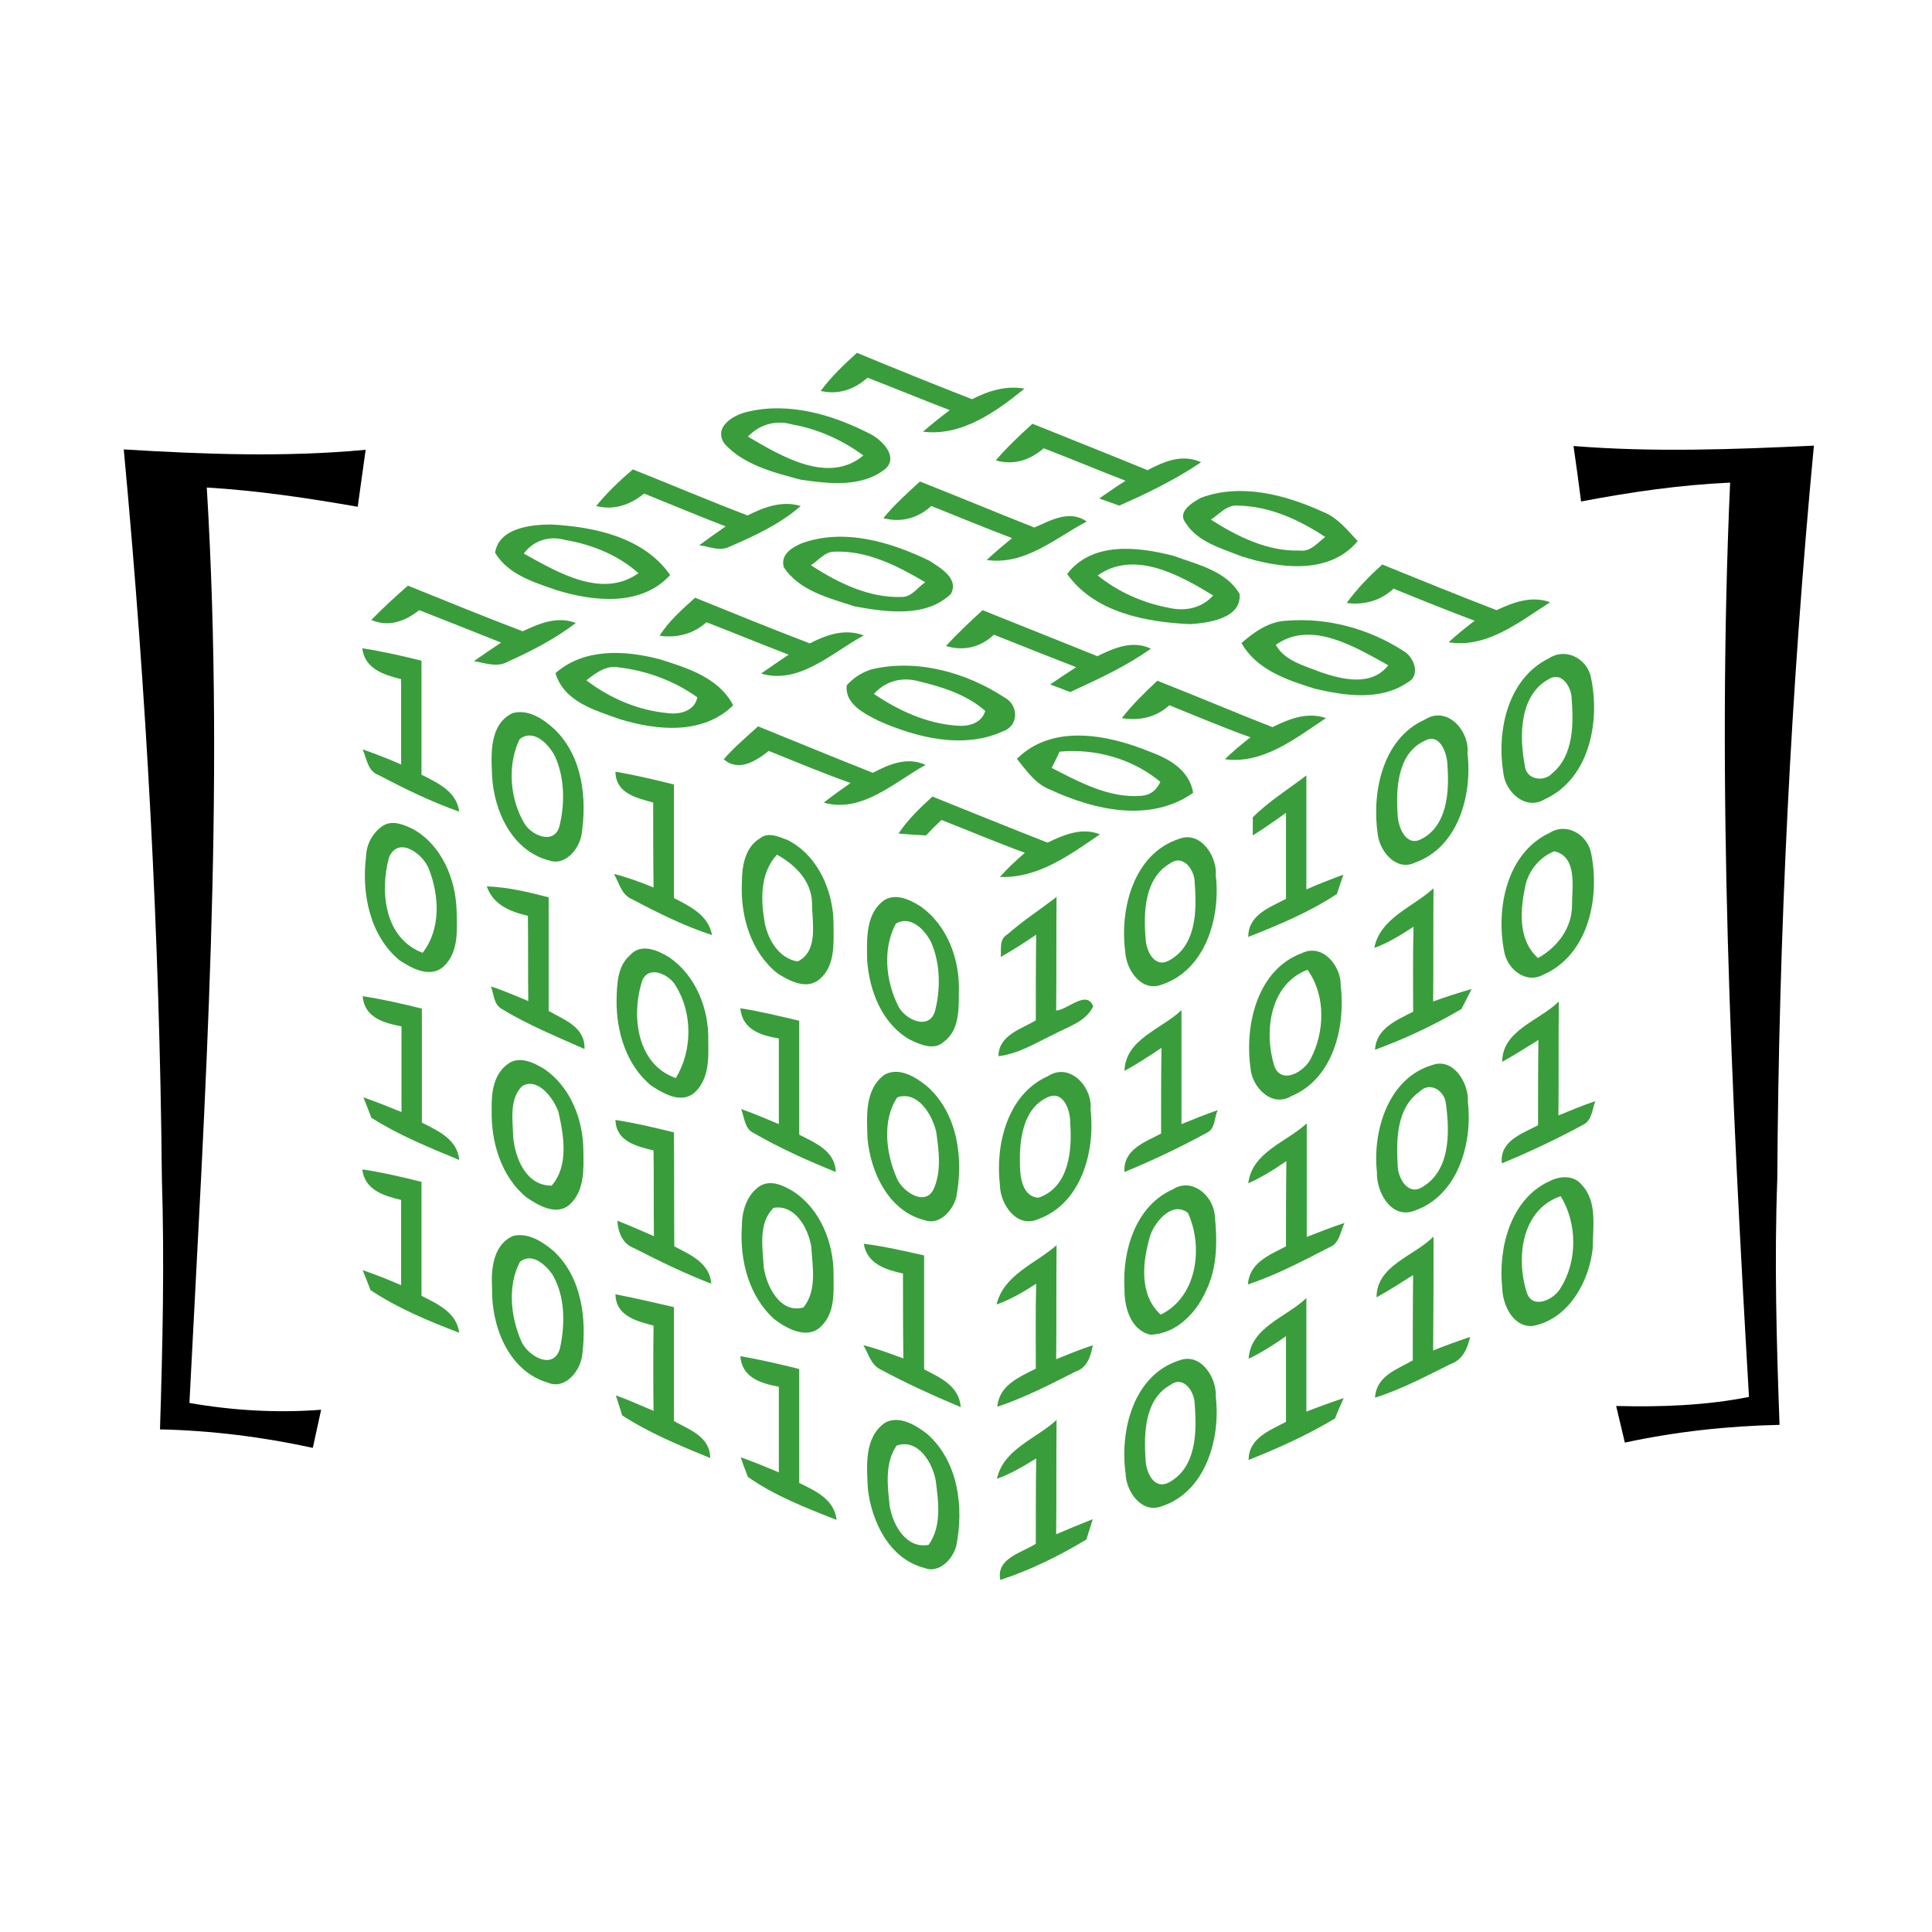 <?xml version="1.0" encoding="utf-8"?>
<!-- Generator: Adobe Illustrator 21.0.2, SVG Export Plug-In . SVG Version: 6.00 Build 0)  -->
<svg version="1.1" id="Layer_1" xmlns="http://www.w3.org/2000/svg" xmlns:xlink="http://www.w3.org/1999/xlink" x="0px" y="0px"
	 viewBox="0 0 512 512" style="enable-background:new 0 0 512 512;" xml:space="preserve">
<style type="text/css">
	.Drop_x0020_Shadow{fill:none;}
	.Round_x0020_Corners_x0020_2_x0020_pt{fill:#FFFFFF;stroke:#231F20;stroke-miterlimit:10;}
	.Live_x0020_Reflect_x0020_X{fill:none;}
	.Bevel_x0020_Soft{fill:url(#SVGID_1_);}
	.Dusk{fill:#FFFFFF;}
	.Foliage_GS{fill:#FFDD00;}
	.Pompadour_GS{fill-rule:evenodd;clip-rule:evenodd;fill:#44ADE2;}
	.st0{fill:#FFFFFF;}
	.st1{fill:#399D3B;}
</style>
<linearGradient id="SVGID_1_" gradientUnits="userSpaceOnUse" x1="0" y1="0" x2="0.707" y2="0.707">
	<stop  offset="0" style="stop-color:#DEDFE3"/>
	<stop  offset="0.178" style="stop-color:#DADBDF"/>
	<stop  offset="0.361" style="stop-color:#CECFD3"/>
	<stop  offset="0.546" style="stop-color:#B9BCBF"/>
	<stop  offset="0.732" style="stop-color:#9CA0A2"/>
	<stop  offset="0.918" style="stop-color:#787D7E"/>
	<stop  offset="1" style="stop-color:#656B6C"/>
</linearGradient>
<rect class="st0" width="512" height="512"/>
<g id="_x23_399d3bfe">
	<path class="st1" d="M227.1,93.5c10.1,4.2,20.3,8.3,30.5,12.3c4.3-2.2,9-3.7,13.9-2.8c-7.5,6.1-16.7,12.7-26.9,11.4
		c2.3-2,4.7-3.9,7.1-5.7c-7.3-2.8-14.5-5.8-21.8-8.6c-3.5,3.1-7.7,4.6-12.4,3.5C220.3,99.8,223.7,96.6,227.1,93.5z"/>
	<path class="st1" d="M197.8,109.2c11.2-2.8,23,0.7,33,5.9c3,1.6,7.3,5.9,3.9,9.1c-6.3,5.1-15.2,4-22.6,2.9
		c-7.1-1.9-15-3.9-20.1-9.5C189,113.2,194.2,110.1,197.8,109.2 M198.2,115.7c8.7,5.1,21.3,12.8,30.6,5c-5.6-4.1-12-7-18.8-8.2
		C205.6,111.2,201.3,112.5,198.2,115.7z"/>
	<path class="st1" d="M273.6,112.3c10.2,4.1,20.3,8.1,30.5,12.3c4.4-2.3,9.2-4.4,14.2-2.1c-6.8,4.6-14.2,8.2-21.7,11.5
		c-1.7-0.6-3.5-1.3-5.3-1.9c2.3-1.6,4.6-3.2,7-4.7c-7.3-2.8-14.4-5.8-21.7-8.6c-3.6,3.1-8,4.6-12.7,3.2
		C266.9,118.5,270.2,115.4,273.6,112.3z"/>
	<path class="st1" d="M158,134.1c2.9-3.6,6.2-6.7,9.7-9.7c10.1,4,20.2,8.3,30.4,12.2c4.4-2.2,9.1-4,14.1-2.5
		c-5.5,4.8-12.2,7.9-18.9,10.8c-2.6,1.3-5.4-0.1-8-0.4c2.3-1.7,4.7-3.4,7-5c-7.3-2.8-14.4-5.8-21.6-8.7
		C167,133.8,162.7,135.3,158,134.1z"/>
	<path class="st1" d="M234.1,137.3c2.9-3.5,6.3-6.6,9.7-9.7c10.1,4,20.2,8.2,30.3,12.2c4.4-1.9,9.3-4.8,13.9-1.6
		c-8.3,4.4-16.5,11.7-26.5,10.2c2.1-2,4.4-3.9,6.7-5.8c-7.2-2.7-14.3-5.7-21.4-8.5C243.3,137.3,238.8,138.6,234.1,137.3z"/>
	<path class="st1" d="M318.3,131.9c10.6-3.9,22.3-0.8,32.2,3.7c3.9,1.5,6.5,4.8,9.3,7.8c-7.6,9.1-20.9,7.2-30.9,4
		c-5.2-2.1-11.4-3.7-14.6-8.7C311.8,135.7,315.9,133.2,318.3,131.9 M320.9,137.7c7,4.5,15.1,8.5,23.6,8.2c2.8,0.4,4.7-2.1,6.7-3.6
		c-6.8-4.5-14.6-8.1-22.9-8.3C325.2,133.6,323.1,136.3,320.9,137.7z"/>
	<path class="st1" d="M131.2,146.5c1-6.6,9.5-7.5,14.9-7.5c11.4,0.6,24.6,3.4,31.5,13.4c-7.7,8.4-20.3,7-30.1,4
		C141.5,154.3,134.7,152.3,131.2,146.5 M138.8,146.7c8.9,4.9,20.7,12.1,30.4,5.2c-5.4-4.8-12.3-7.6-19.4-8.8
		C145.6,141.9,141.4,143.2,138.8,146.7z"/>
	<path class="st1" d="M212.4,144c11.2-4.1,23.6-0.4,33.9,4.6c2.9,1.9,7.9,4.7,5.7,8.8c-6.7,6.4-17.2,4.8-25.5,3.3
		c-6.7-2.2-14.7-4.1-18.8-10.4C206.8,146.9,209.9,145.1,212.4,144 M214.9,149.8c7.1,4.6,15.3,8.7,24,8.4c2.7,0.1,4.3-2.6,6.3-3.9
		c-7.3-4.3-15.4-8.5-24.2-8.1C218.5,146.3,216.9,148.5,214.9,149.8z"/>
	<path class="st1" d="M282.8,152.1c6.7-8.7,18.9-7.2,28.2-4.8c6.2,2.3,13.9,3.9,17.5,10.1c0.6,6.5-8.3,7.7-13.1,8
		C303.7,164.9,290,162.3,282.8,152.1 M290.9,152.5c5.3,4.3,11.8,7.2,18.5,8.5c4.4,1.1,9,0.3,12.1-3.2
		C312.8,152.5,300.6,145.6,290.9,152.5z"/>
	<path class="st1" d="M356.9,159.8c2.7-3.8,6-7.1,9.4-10.2c10.1,4.1,20.2,8.2,30.3,12.1c4.5-2.1,9.3-3.9,14.2-2.1
		c-8,5.1-16.8,12.3-26.9,10.6c2.2-2,4.5-3.9,6.9-5.7c-7.2-2.7-14.4-5.6-21.5-8.5C365.9,159.2,361.5,160.4,356.9,159.8z"/>
	<path class="st1" d="M98.4,164.3c3.1-3.2,6.4-6.2,9.7-9.1c10.1,4.1,20.2,8.2,30.4,12.1c4.5-2.1,9.2-4.1,14.1-2.2
		c-5.5,4.2-11.7,7.4-17.9,10.2c-2.9,1.7-6.1,0.4-9.1-0.1c2.4-1.7,4.8-3.3,7.2-4.9c-7.3-2.9-14.5-5.8-21.7-8.6
		C107.4,164.6,103.1,166.3,98.4,164.3z"/>
	<path class="st1" d="M174.8,168.5c2.4-3.9,6-7,9.4-10.1c10.1,4.1,20.2,8.2,30.4,12.1c4.5-2.3,9.3-4,14.3-2.1
		c-8.4,4.5-17,13.1-27.2,10.1c2.4-1.7,4.9-3.4,7.3-5c-7.3-2.8-14.5-5.8-21.8-8.6C183.8,168,179.4,169.1,174.8,168.5z"/>
	<path class="st1" d="M250.7,171.2c3-3.3,6.3-6.4,9.7-9.5c10.1,4.1,20.3,8.1,30.4,12.2c4.5-2.2,9.3-4.3,14.2-2
		c-6.6,4.7-14,8.1-21.4,11.5c-1.8-0.7-3.6-1.4-5.3-2c2.3-1.6,4.6-3.1,6.9-4.6c-7.3-2.8-14.5-5.7-21.8-8.6
		C259.8,171.6,255.3,172.6,250.7,171.2z"/>
	<path class="st1" d="M329,170.4c3.4-2.9,7.2-5.7,11.9-5.9c10.8-0.9,21.9,2.1,31,8c2.8,1.5,4.7,6.5,1.2,8.3
		c-7.2,5-16.7,3.6-24.7,1.7C341,180.2,333,177.5,329,170.4 M338.1,170.9c2.4,4.3,7.6,5.5,11.8,7.2c5.8,2,13.6,3.9,18-1.8
		C359.2,171.5,347.4,164.2,338.1,170.9z"/>
	<path class="st1" d="M96,171.8c5.3,0.8,10.5,2,15.7,3.3c0,10.1,0,20.2,0,30.2c4.3,2.2,9.3,4.4,10,9.8c-7.4-2.6-14.5-6.1-21.4-9.7
		c-2.9-1.1-3.1-4.4-4.2-6.8c3.5,1.2,6.8,2.5,10.2,4c0-7.5,0-15.1,0-22.6C101.7,178.8,96.7,177.3,96,171.8z"/>
	<path class="st1" d="M147.2,178.4c7.6-6.7,18.4-6.1,27.6-3.7c7.3,2.3,15.6,4.8,19.5,12.2c-8,7.9-20.2,6.7-30,3.7
		C157.6,188.2,149.5,186,147.2,178.4 M155.4,180.3c6.3,4.8,13.8,8,21.7,8.7c3.1,0.4,7-0.6,7.7-4.2c-6-4.3-13.2-7-20.6-7.9
		C160.9,176.1,157.9,178.3,155.4,180.3z"/>
	<path class="st1" d="M410.4,174.5c4.3-2.9,9.8-0.2,11.1,4.5c2.7,11.8-0.1,27.3-12.1,32.8c-5.1,3.1-10.5-1.9-11-7
		C396.6,193.8,399.5,179.9,410.4,174.5 M410.4,180c-7.8,4.3-7.8,15.2-6.3,22.9c0.3,3.7,5,4.5,7.3,2c5.7-4.8,5.6-13.1,5.1-19.9
		C416.4,182.1,413.9,177.8,410.4,180z"/>
	<path class="st1" d="M230.9,177.4c12.1-2.9,25.2,0.8,35.4,7.5c3.7,2,3.7,7.5-0.5,8.9c-10.5,4.8-22.8,1.7-32.8-2.7
		c-3.8-1.9-9.2-4.5-8.6-9.5C226.2,179.6,228.4,178.2,230.9,177.4 M231.6,183.9c6.5,4.4,13.9,7.8,21.8,8.4c3.1,0.3,6.7-0.5,7.7-3.9
		c-4.9-4.3-11.2-6.3-17.4-7.8C239.2,179.3,234.7,180.4,231.6,183.9z"/>
	<path class="st1" d="M297.3,190.3c2.8-3.6,6.1-6.8,9.4-9.9c10.2,4,20.3,8.3,30.5,12.3c4.5-2.2,9.2-4.1,14.2-2.4
		c-8,5.3-16.7,12.3-26.8,10.9c2.2-2.1,4.4-4,6.8-5.8c-7.3-2.6-14.3-5.6-21.5-8.5C306.4,190.1,301.9,191.1,297.3,190.3z"/>
	<path class="st1" d="M135.8,189c4.2-1.2,8.3,1.6,11.3,4.4c7.3,7.2,8.5,18.2,7,27.9c-0.7,3.8-4.4,8.3-8.7,6.7
		c-9.8-2.6-14.6-13.3-15-22.6C130.1,199.5,129.8,191.9,135.8,189 M137.7,195.9c-3.3,6.8-2.6,15.7,1.2,22.2c1.8,3.2,7.7,5.9,9.3,1.1
		c1.5-6,1.5-12.7-1-18.5C145.6,197.4,141.5,192.9,137.7,195.9z"/>
	<path class="st1" d="M377.6,190.7c5.9-3.8,11.9,3,11.3,8.9c1.3,11-2.4,24.9-13.9,29c-5,2.4-9.4-3-9.9-7.6
		C363.5,209.9,366.4,195.7,377.6,190.7 M377.6,196.3c-7.3,3.3-7.7,12.8-7.2,19.7c0.1,3.1,2.1,8.3,6,6.5c7.1-3.4,7.7-12.5,7.2-19.4
		C383.6,199.8,381.7,194.1,377.6,196.3z"/>
	<path class="st1" d="M191.8,201.2c2.8-3.2,6-5.9,9.1-8.7c10.1,4.1,20.3,8.3,30.4,12.3c4.4-2.3,9.1-4.3,14-2.1
		c-8.2,4.5-16.9,12.9-27,10c2.3-1.8,4.7-3.5,7.1-5.2c-7.3-2.6-14.5-5.6-21.7-8.5C200.5,201.6,195.7,204.7,191.8,201.2z"/>
	<path class="st1" d="M269.5,201.1c9.4-9.4,24.2-6.4,35.2-1.9c5.2,1.9,10.5,4.9,11.5,10.9c-11.3,8-26.2,4.6-37.8-0.8
		C274.4,207.8,272,204.2,269.5,201.1 M280.8,199.2c-0.5,1.1-1.5,3.2-2.1,4.3c7.4,3.8,15.3,8.1,23.8,7.4c2.4-0.2,4-1.5,5-3.7
		C300.2,201.1,290.3,198.3,280.8,199.2z"/>
	<path class="st1" d="M163.1,204.5c5.2,0.9,10.3,2.1,15.5,3.4c0,10,0,20.1,0,30.1c4.3,2.2,9.1,4.5,10.1,9.8
		c-7.4-2.4-14.4-5.9-21.2-9.5c-2.8-1.1-3.4-4.3-4.8-6.7c3.6,0.9,7.1,2.2,10.5,3.6c-0.1-7.5-0.1-15-0.1-22.5
		C168.6,211.4,163.2,210.3,163.1,204.5z"/>
	<path class="st1" d="M332,216.6c4.3-4.3,9.5-7.5,14.2-11.1c0,10.1,0,20.2,0,30.2c3.2-1.4,6.5-2.7,9.8-3.9c-0.4,1.3-1.3,3.8-1.7,5.1
		c-7.2,4.8-15.4,8.2-23.5,11.4c0-5.9,5.7-7.8,10-10.1c0-7.6,0-15.2,0-22.8c-2.9,2.1-5.8,4.1-8.8,6C332,220.2,332,217.8,332,216.6z"
		/>
	<path class="st1" d="M238.1,220.9c2.5-3.7,5.7-6.8,9-9.8c10.2,4.1,20.3,8.2,30.5,12.2c4.4-2.1,9.1-4.1,13.9-2.2
		c-7.9,5.4-16.4,11.7-26.5,11.3c2-2.3,4.3-4.4,6.6-6.4c-7.4-2.7-14.7-5.8-22.1-8.7c-1.4,1.3-2.8,2.7-4.1,4.1
		C243,221.3,240.6,221.1,238.1,220.9z"/>
	<path class="st1" d="M101.7,218.7c2.5-1.4,5.5-0.1,7.9,1.1c7.4,4.2,11.1,13,11.4,21.3c0.1,5.1,0.7,11.1-3.4,15
		c-3.5,3.2-8.4,0.6-11.7-1.6c-7.9-6.5-10.1-17.7-8.9-27.5C97.1,223.7,98.8,220.5,101.7,218.7 M103.1,227.2
		c-2.5,9.1-1.2,21.5,8.9,25.3c4.9-6.3,4.4-15.1,1.7-22.1C112.2,226.3,105.6,221.4,103.1,227.2z"/>
	<path class="st1" d="M410.7,220.7c4.4-2.8,9.8,0.4,10.9,5.1c2.5,11.8-0.5,27.2-12.6,32.5c-4.7,2.6-9.7-1.6-10.4-6.3
		C396.4,240.7,399.3,226,410.7,220.7 M404.3,234.4c-1.4,6.5-2.2,14.6,3.3,19.5c5.1-2.9,9-7.9,9-14c0-4.8,1.5-12.9-4.7-14.3
		C408.1,227.1,405.3,230.5,404.3,234.4z"/>
	<path class="st1" d="M201.5,222.1c2.1-1.7,5-0.3,7.2,0.5c8.1,4.1,12.2,13.6,12.2,22.4c0,4.9,0.5,11-3.7,14.5
		c-3.4,2.9-7.9,0.5-11.1-1.5c-7.1-5.6-9.9-15.2-9.5-24C196.6,229.6,197.4,224.5,201.5,222.1 M202.7,244.8c1,4.5,3.8,9.2,8.7,10
		c5.6-2.8,3.8-10.3,3.8-15.4c-0.1-5.9-4.4-10.2-9.3-12.9C201.3,231.5,201.6,238.6,202.7,244.8z"/>
	<path class="st1" d="M312.5,222.3c5.7-2.2,10.1,4.7,9.7,9.7c1.3,11.1-2.7,25.2-14.5,29c-5.3,1.9-9.3-4.1-9.5-8.8
		C296.7,240.9,300.4,226.2,312.5,222.3 M310.1,228.8c-6.8,3.9-7.1,13-6.5,19.9c0.1,3.1,2.2,7.9,6.1,5.9c7.4-3.9,7.5-13.4,6.9-20.6
		C316.7,230.8,313.7,226.2,310.1,228.8z"/>
	<path class="st1" d="M129,234.9c5.6,0.2,11,1.5,16.4,2.9c0,10,0,20.1,0,30.1c4.1,2.4,9.7,4.2,9.5,10.1c-7.4-3.3-15-6.4-21.9-10.6
		c-2.2-1.2-2.1-4-2.9-6c3.3,1.1,6.6,2.5,9.9,3.9c-0.1-7.5,0-15.1-0.1-22.6C135.2,241.6,130.7,239.8,129,234.9z"/>
	<path class="st1" d="M364.2,251.2c1.6-8,10.3-10.8,15.7-15.8c-0.1,10,0,20-0.1,30c3.3-1.2,6.7-2.3,10.2-3.3c-0.7,1.3-2,4-2.7,5.3
		c-7.3,4.3-15,7.9-22.9,10.8c0.3-5.7,5.7-7.8,10.1-10.1c0-7.5-0.1-15,0.1-22.5C371.2,247.8,367.9,249.9,364.2,251.2z"/>
	<path class="st1" d="M234.4,238.5c3.1-1.8,6.7-0.1,9.4,1.6c7.4,5.1,10.7,14.5,10.3,23.2c0,4.5,0,9.9-4,12.8c-2.6,2.4-6.3,0.7-9-0.6
		c-7.4-4.2-10.8-13.1-11.3-21.2C229.7,248.8,229.4,242,234.4,238.5 M237.4,244.8c-3.5,6.5-2.7,15,0.5,21.5c1.5,3.7,8.3,7.1,9.9,1.6
		c1.5-5.9,1.4-12.5-1-18.1C245.2,246.5,241.3,242.4,237.4,244.8z"/>
	<path class="st1" d="M267,247.6c4.1-3.6,8.7-6.6,13-9.9c-0.1,10,0,20.1-0.1,30.1c3.1-0.2,8.1-5.6,9.8-1.1c-2,4.2-6.8,5.4-10.6,7.5
		c-4.7,2.2-9.2,5.1-14.5,5.7c0.1-5.6,5.9-7.1,9.9-9.5c0-7.6,0-15.1,0.1-22.7c-3.1,2.1-6.2,4.1-9.4,5.9
		C265.4,251.6,264.7,248.9,267,247.6z"/>
	<path class="st1" d="M167,253.1c2.9-3.3,7.5-1.2,10.5,0.7c7,4.9,10.4,13.7,10.2,22c0.1,4.8,0.2,10.4-3.8,13.9
		c-3.6,2.8-8,0.1-11.2-1.9c-6.7-5.4-9.4-14.4-9.3-22.8C163.5,260.8,163.6,256,167,253.1 M170.2,259.9c-3,9.1-1.5,22.2,8.9,25.8
		c4.4-7.2,4.5-17.2,0-24.4C177.5,258.3,171.9,255.6,170.2,259.9z"/>
	<path class="st1" d="M345,252.6c5.5-2.7,10.4,3.4,10.3,8.5c1.3,11-1.9,24.7-13.1,29.4c-5.2,3.1-10.4-2.4-10.8-7.4
		C329.8,271.8,333.1,257,345,252.6 M337.7,282.5c1.9,5.1,7.9,1.5,9.6-1.8c3.8-7.2,4.1-16.9-0.8-23.7
		C336.5,260.8,334.9,273.4,337.7,282.5z"/>
	<path class="st1" d="M96.1,264c5.3,0.8,10.5,2,15.7,3.3c0,10.1,0,20.1,0,30.2c4.3,2.2,9.4,4.4,9.9,9.9c-8-3.3-16.1-6.6-23.3-11.2
		c-0.5-1.3-1.5-4-2.1-5.4c3.4,1.2,6.7,2.5,10.1,3.9c0-7.6,0-15.1,0-22.7C101.7,271.1,96.6,269.7,96.1,264z"/>
	<path class="st1" d="M398.1,281.4c0-8.4,9.9-10.9,15-16c-0.1,10.1,0,20.2-0.1,30.2c3.2-1.3,6.5-2.7,9.8-3.8
		c-0.9,2.1-0.8,5.1-3.3,6.3c-7,3.8-14.2,7.2-21.5,10.2c-0.6-6,5.3-7.8,9.6-10.1c0-7.5,0-15.1,0.1-22.6
		C404.5,277.6,401.3,279.6,398.1,281.4z"/>
	<path class="st1" d="M196.2,267.2c5.2,0.8,10.4,2.1,15.6,3.3c0,10.1,0,20.1,0,30.2c4.3,2.2,9.5,4.3,9.7,9.9
		c-7.4-3-14.8-6.3-21.7-10.3c-2.5-1.1-2.5-4.2-3.4-6.4c3.4,1.2,6.7,2.6,10,4c0-7.6,0-15.1,0-22.7
		C201.5,274.4,196.7,272.8,196.2,267.2z"/>
	<path class="st1" d="M298,283.8c0.2-8.4,9.9-11.1,15.1-16.1c0,10.1,0,20.2,0,30.2c3.2-1.3,6.4-2.6,9.6-3.7
		c-0.9,1.9-0.6,4.8-2.7,5.9c-7.1,3.9-14.5,7.4-22,10.5c-0.4-6,5.4-7.9,9.7-10.2c0-7.5,0-15.1,0.1-22.7
		C304.5,279.9,301.3,282,298,283.8z"/>
	<path class="st1" d="M134.4,282.1c3.1-2.5,7.1-0.5,10,1.3c6.9,4.8,10.2,13.5,10.2,21.7c0.1,4.8,0.3,10.5-3.6,14.1
		c-3.5,3.1-8.3,0.3-11.5-1.9c-6.7-5.5-9.4-14.7-9.2-23.1C130.2,289.8,130.7,284.9,134.4,282.1 M138.3,287.9c-3.4,3.5-2.4,9-2.3,13.4
		c0.5,5.7,3.5,13,10.2,12.9c4.6-5.3,3.2-13.3,1.8-19.5C146.7,290.9,142.3,285.3,138.3,287.9z"/>
	<path class="st1" d="M379.7,282.2c5.5-1.9,9.6,4.9,9.3,9.8c1.3,11.1-2.7,25-14.3,28.9c-6.1,2.2-10-5.1-9.8-10.3
		C363.7,299.7,367.9,285.6,379.7,282.2 M376.2,289.3c-6.1,4.3-6.2,12.7-5.8,19.5c0,3.2,2.6,8.2,6.5,5.8c7.5-4.4,7.3-14.5,6.3-22
		C382.9,289,378.9,286.5,376.2,289.3z"/>
	<path class="st1" d="M234.4,284.8c3.9-2.1,8.2,0.6,11.2,3c8.3,7.3,9.8,19.4,7.8,29.6c-1,3.5-4.5,7.5-8.6,5.9
		c-9.4-2.5-14.1-12.7-14.9-21.6C229.7,295.9,229.1,288.7,234.4,284.8 M237.8,290.8c-4.1,6.1-3,14.8-0.2,21.3
		c1.3,3.4,7.2,7.7,9.7,3.3c2.3-4.8,1.5-10.5,0.8-15.5C247,295.3,243.2,289,237.8,290.8z"/>
	<path class="st1" d="M277.7,285.2c5.8-3.8,11.9,2.9,11.3,8.8c1.3,11-2.4,25-13.9,29.1c-5.6,2.5-10-3.9-10.1-8.9
		C263.7,303.5,266.9,290,277.7,285.2 M277.6,290.8c-6.6,3-7.5,11.5-7.3,17.9c0,3.3,0.7,8.5,4.9,8.7c8.1-2.7,9-12.6,8.4-19.9
		C283.7,294.3,281.8,288.8,277.6,290.8z"/>
	<path class="st1" d="M163.1,296.8c5.2,0.8,10.3,2,15.5,3.3c0.1,10.1,0,20.1,0.1,30.2c4.2,2.2,9.4,4.4,9.8,9.9
		c-7-2.7-13.8-6-20.4-9.4c-3.1-1.1-4.3-4.2-4.5-7.3c3.3,1.3,6.5,2.7,9.7,4.1c-0.1-7.6,0-15.1-0.1-22.7
		C168.5,303.7,163.3,302.5,163.1,296.8z"/>
	<path class="st1" d="M330.8,313.6c1-8.3,10.1-10.9,15.5-15.9c0,10,0,20.1,0,30.1c3.3-1.3,6.6-2.6,10-3.7c-1.1,2.3-1.3,5.5-4.1,6.5
		c-7,3.6-14,7.3-21.5,9.8c0.4-5.8,5.7-7.8,10.1-10.1c0-7.5,0-15.1,0.1-22.6C337.6,310,334.3,312,330.8,313.6z"/>
	<path class="st1" d="M96,309.9c5.3,0.8,10.5,2,15.7,3.3c0,10.1,0,20.1,0,30.2c4.3,2.2,9.3,4.4,10,9.8c-8.1-3.1-16.3-6.5-23.5-11.3
		c-0.5-1.3-1.5-3.9-2.1-5.3c3.5,1.2,6.8,2.5,10.2,4c0-7.5,0-15.1,0-22.6C101.7,316.9,96.7,315.4,96,309.9z"/>
	<path class="st1" d="M410.7,313c2.7-1.4,6.3-1.6,8.4,0.9c4.3,4.5,3,11.2,3,16.8c-0.9,8.9-6.4,18.9-15.9,20.7
		c-5.3,0.4-8-5.7-8.1-10.1C397,330.7,400.3,317.7,410.7,313 M404.6,342.5c1.5,4.7,7.3,1.9,9-1.2c4.5-7.2,4.4-17.1,0-24.3
		C403.2,320.5,401.7,333.4,404.6,342.5z"/>
	<path class="st1" d="M201.4,314.3c2.8-1.7,6.1-0.2,8.6,1.3c7.3,4.6,10.9,13.6,10.9,22c0,4.6,0.5,10-3.1,13.7
		c-3.6,3.9-9.2,0.9-12.6-1.7c-6.8-6.1-9.2-15.7-8.6-24.6C196.6,320.9,197.9,316.6,201.4,314.3 M205,320.1c-4.1,4-2.9,10.5-2.6,15.7
		c0.7,5,4.3,12.4,10.5,10.7c3.7-4.5,2.4-10.8,2.1-16.1C214.2,325.5,210.7,319.1,205,320.1z"/>
	<path class="st1" d="M310.8,315.2c4.9-3.2,10.5,1.4,11.1,6.6c0.7,6.8,0.8,14-2.3,20.3c-2.6,5.9-8,11.5-14.8,11.6
		c-5.3-1.3-6.9-7.5-6.8-12.3C297.4,331.4,301,319.5,310.8,315.2 M304.9,327.2c-2.1,6.9-3.2,15.8,2.7,21.2c9.8-4.8,11.3-18.1,7.2-27
		C310.7,318.3,306.3,323.5,304.9,327.2z"/>
	<path class="st1" d="M136.1,327.5c4-0.9,7.9,1.7,10.8,4.2c7.3,7,8.6,17.8,7.4,27.4c-0.5,4.2-4.5,9.3-9.2,7.3
		c-10.4-3.1-14.9-15-14.7-25C130.1,336.3,130.7,329.7,136.1,327.5 M137.8,334.4c-3.3,6.2-2.5,14.3,0.2,20.7
		c1.5,4.1,8.7,8.4,10.4,2.2c1.4-6.5,1.4-13.9-2.1-19.7C144.4,335,140.9,331.9,137.8,334.4z"/>
	<path class="st1" d="M364.8,343.8c0-8.5,10-10.9,15.1-16.1c0,10.1,0,20.1-0.1,30.2c3.2-1.3,6.5-2.5,9.8-3.6c-0.7,3.1-2,6.1-5.2,7.2
		c-6.5,3.2-13,6.7-20,8.9c0.3-5.8,5.9-7.5,10-9.9c0-7.5,0-15.1,0.1-22.6C371.3,339.9,368.1,342,364.8,343.8z"/>
	<path class="st1" d="M228.9,329.6c5.4,0.7,10.7,1.9,16,3.1c0,10.1,0,20.1,0,30.2c4.3,2.2,9.3,4.4,9.7,10c-7.2-3-14.4-6.3-21.3-10
		c-2.5-1.2-3.2-4.3-4.5-6.4c3.6,0.9,7.1,2.2,10.6,3.5c-0.1-7.5-0.1-15-0.1-22.5C234.8,336.5,229.8,335,228.9,329.6z"/>
	<path class="st1" d="M264.1,345.7c1.9-7.9,10.3-10.8,15.9-15.7c-0.1,10.1,0,20.1-0.1,30.2c3.2-1.3,6.4-2.6,9.7-3.7
		c-0.5,2.9-1.5,6-4.6,7c-6.7,3.4-13.5,6.9-20.7,9.3c0.5-5.7,5.7-7.8,10.2-10.1c0-7.5-0.1-15,0.1-22.5
		C271.2,342.4,267.8,344.4,264.1,345.7z"/>
	<path class="st1" d="M163.1,343c5.2,1,10.3,2.2,15.5,3.4c0,10.1,0,20.1,0,30.2c4.1,2.3,9.6,4.1,9.6,9.8c-8-3.3-16.1-6.6-23.3-11.3
		c-0.4-1.3-1.3-4-1.7-5.3c3.4,1.2,6.7,2.7,10,4.1c-0.1-7.5-0.1-15.1,0-22.6C168.6,350.1,163.2,348.7,163.1,343z"/>
	<path class="st1" d="M330.9,360.1c0.5-8.4,10-11,15.3-16.1c0,10.1,0,20.1,0,30.1c3.3-1.3,6.6-2.5,9.9-3.6c-0.6,1.3-1.8,4-2.3,5.4
		c-7.3,4.4-15.1,7.9-22.9,11c0-5.8,5.6-7.8,9.9-10.1c0-7.6,0-15.1,0-22.7C337.7,356.3,334.4,358.4,330.9,360.1z"/>
	<path class="st1" d="M196.2,359.4c5.2,0.9,10.4,2.1,15.6,3.4c0,10.1,0,20.1,0,30.2c4.3,2.1,9.3,4.3,9.9,9.8
		c-8.1-3.2-16.4-6.4-23.5-11.4c-0.5-1.3-1.5-3.9-1.9-5.2c3.4,1.2,6.8,2.6,10.1,4c0-7.6,0-15.1,0-22.7
		C201.5,366.6,196.6,365,196.2,359.4z"/>
	<path class="st1" d="M312.6,360.5c5.7-2.1,9.9,4.7,9.6,9.7c1.3,11.1-2.7,25.2-14.4,29c-5.3,2-9.4-4-9.5-8.7
		C296.7,379.1,300.4,364.3,312.6,360.5 M310.2,367c-6.9,3.8-7.1,13-6.6,19.9c0.1,3.1,2.1,8,6.1,6c7.4-3.9,7.5-13.5,6.9-20.8
		C316.6,368.9,313.7,364.4,310.2,367z"/>
	<path class="st1" d="M234.6,377c3.8-2,8.1,0.7,11.1,3c8.3,7.3,9.8,19.5,7.7,29.8c-1,3.5-4.6,7.3-8.5,5.7
		c-9.2-2.4-13.9-12.2-14.9-20.9C229.7,388.7,228.9,380.9,234.6,377 M237.6,383.1c-3.2,4.7-2.4,10.8-1.8,16.2
		c0.9,5,4.4,11.2,10.3,10.1c3.5-4.9,2.6-11.3,1.9-16.9C247.2,387.7,243.3,381.1,237.6,383.1z"/>
	<path class="st1" d="M264.2,391.9c1.7-7.9,10.4-10.6,15.8-15.6c-0.1,10.1,0,20.2-0.1,30.3c3.2-1.4,6.4-2.7,9.7-4
		c-0.4,1.3-1.3,4-1.7,5.4c-7.2,4.3-14.8,8.1-22.8,10.7c-1.2-5.8,5.8-7.2,9.4-9.6c0-7.5,0-15.1,0.1-22.6
		C271.2,388.6,267.8,390.6,264.2,391.9z"/>
</g>
<g id="_x23_000000ff">
	<path d="M417,118.2c21.2,1.7,42.5,0.9,63.7-0.1c-6.1,64.6-9.3,129.4-9.7,194.3c-0.8,21.7-0.2,43.5,0.6,65.2
		c-13.8,0.3-27.5,1.8-41,4.7c-0.8-3.2-1.5-6.5-2.3-9.7c11.8,0.3,23.6-0.1,35.2-2.4c-4.7-80.7-8.6-161.5-5-242.3
		c-13.3,0.6-26.4,2.5-39.5,5C418.4,128.1,417.7,123.1,417,118.2z"/>
	<path d="M32.8,119.1c21.3,1.3,42.8,2.1,64.1,0.1c-0.7,5-1.4,10.1-2.1,15.1c-13.2-2.3-26.5-4.3-40-5.1c4.9,80.9-0.5,161.8-4.6,242.6
		c11.5,2,23.2,2.7,34.9,1.8c-0.7,3.4-1.5,6.7-2.2,10.1c-13.3-2.9-26.9-4.6-40.5-4.9c0.7-22.2,1.2-44.4,0.5-66.5
		C42.3,247.9,38.8,183.4,32.8,119.1z"/>
</g>
</svg>
